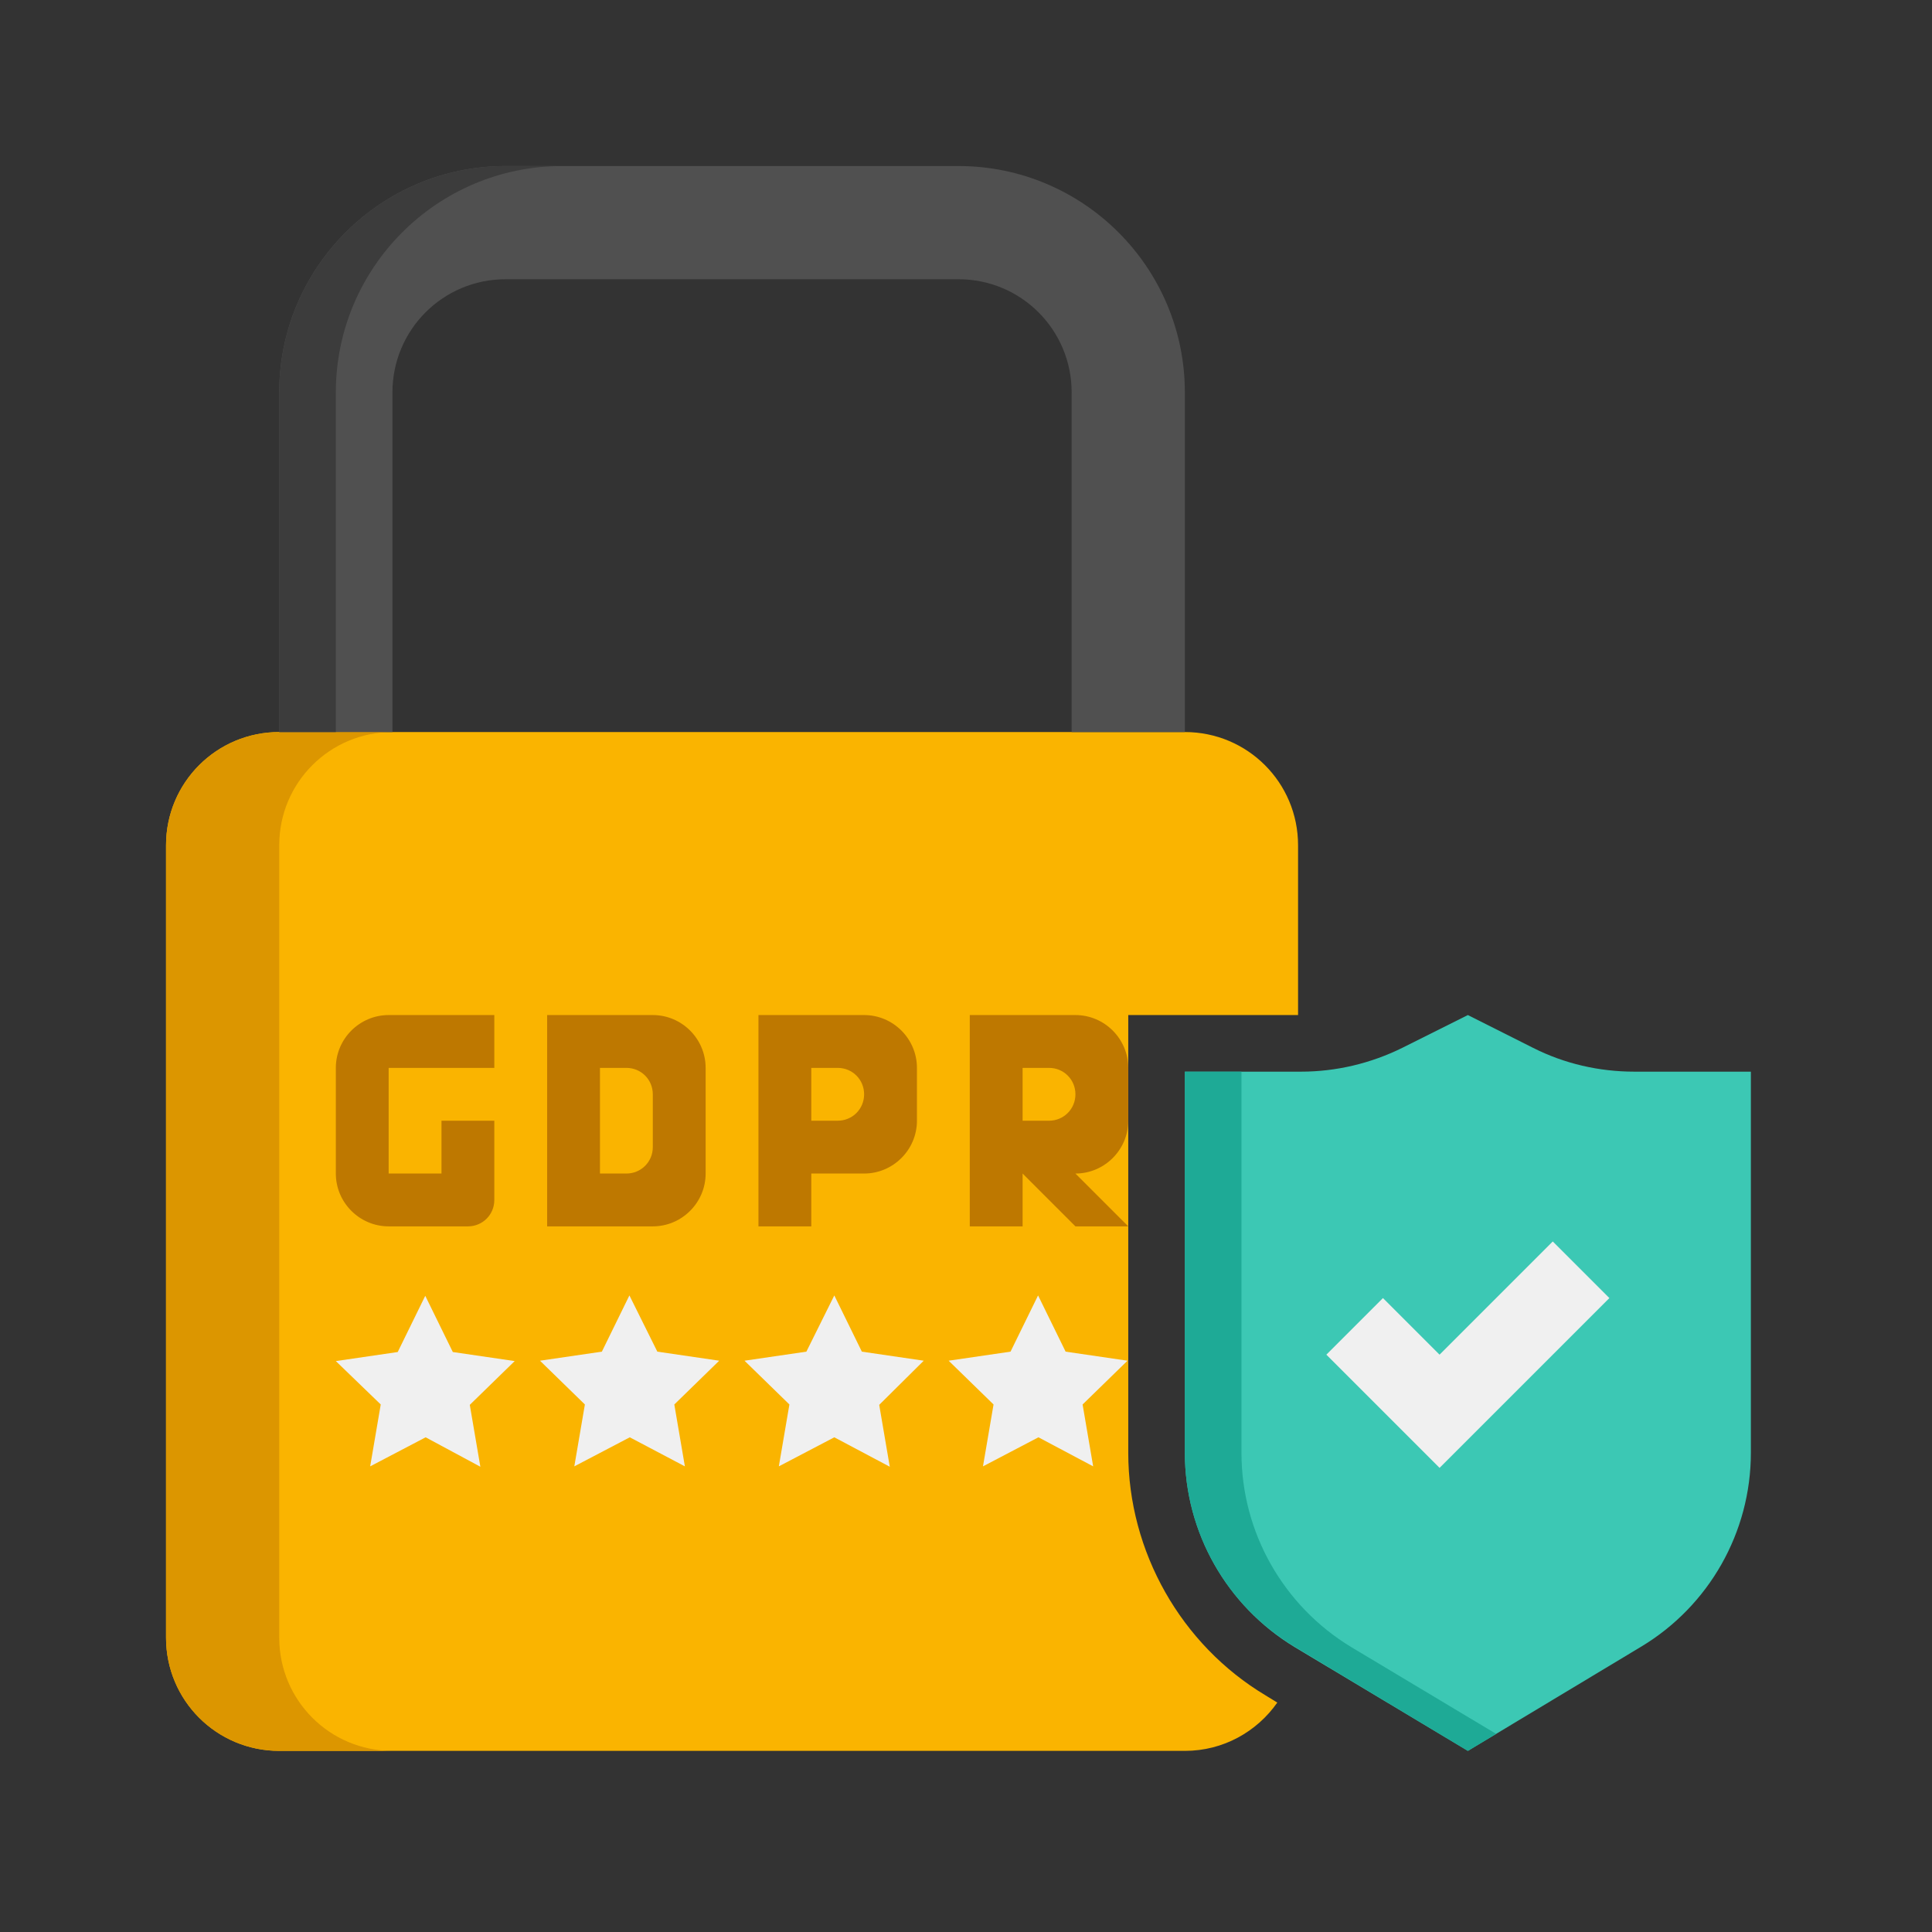 <?xml version="1.0" encoding="utf-8"?>
<!-- Generator: Adobe Illustrator 23.0.1, SVG Export Plug-In . SVG Version: 6.00 Build 0)  -->
<svg version="1.1" id="Livello_1" xmlns="http://www.w3.org/2000/svg" xmlns:xlink="http://www.w3.org/1999/xlink" x="0px" y="0px"
	 viewBox="0 0 512 512" style="enable-background:new 0 0 512 512;" xml:space="preserve">
<rect x="0" y="0" width="512" height="512" fill="#333333" stroke="none"/>
<style type="text/css">
	.st0{fill:#FAB400;}
	.st1{fill:#DC9600;}
	.st2{fill:#505050;}
	.st3{fill:#3C3C3C;}
	.st4{fill:#3CC8B4;}
	.st5{fill:#1EAA96;}
	.st6{fill:#F0F0F0;}
	.st7{fill:#BE7800;}
</style>
<g id="Icons">
	<g>
		<g>
			<path class="st0" d="M335.4,449.3C313,435.9,299,411.2,299,385V269h45v-45c0-16.6-13.4-30-30-30H74c-16.6,0-30,13.4-30,30v210
				c0,16.6,13.4,30,30,30h240c10.2,0,19.1-5.1,24.5-12.8L335.4,449.3z"/>
		</g>
		<g>
			<path class="st1" d="M74,434V224c0-16.6,13.4-30,30-30H74c-16.6,0-30,13.4-30,30v210c0,16.6,13.4,30,30,30h30
				C87.4,464,74,450.6,74,434z"/>
		</g>
		<g>
			<path class="st2" d="M254,44H134c-33.1,0-60,26.9-60,60v90h30v-90c0-16.6,13.4-30,30-30h120c16.6,0,30,13.4,30,30v90h30v-90
				C314,70.9,287.1,44,254,44z"/>
		</g>
		<g>
			<path class="st3" d="M149,44h-15c-33.1,0-60,26.9-60,60v90h15v-90C89,70.9,115.9,44,149,44z"/>
		</g>
		<g>
			<path class="st4" d="M314,284h30.8c9.3,0,18.5-2.2,26.8-6.3L389,269l17.3,8.7c8.3,4.2,17.5,6.3,26.8,6.3H464v101
				c0,21.1-11.1,40.6-29.1,51.4L389,464l-45.9-27.5C325.1,425.6,314,406.1,314,385V284z"/>
		</g>
		<g>
			<path class="st5" d="M358.1,436.5C340.1,425.6,329,406.1,329,385V284h-15v101c0,21.1,11.1,40.6,29.1,51.4L389,464l7.5-4.5
				L358.1,436.5z"/>
		</g>
		<g>
			<path class="st6" d="M426.5,344l-45,45l-30-30l15-15l15,15l30-30L426.5,344z"/>
		</g>
		<g>
			<path class="st7" d="M131,283v-14h-28c-7.7,0-14,6.3-14,14v28c0,7.7,6.3,14,14,14h21c3.9,0,7-3.1,7-7v-21h-14v14h-14v-28L131,283
				z"/>
		</g>
		<g>
			<path class="st7" d="M145,269v56h28c7.7,0,14-6.3,14-14v-28c0-7.7-6.3-14-14-14L145,269z M166,311h-7v-28h7c3.9,0,7,3.1,7,7v14
				C173,307.9,169.9,311,166,311L166,311z"/>
		</g>
		<g>
			<path class="st7" d="M201,269v56h14v-14h14c7.7,0,14-6.3,14-14v-14c0-7.7-6.3-14-14-14L201,269L201,269z M222,297h-7v-14h7
				c3.9,0,7,3.1,7,7C229,293.9,225.9,297,222,297z"/>
		</g>
		<g>
			<path class="st7" d="M285,269h-28v56h14v-14l14,14h14l-14-14c7.7,0,14-6.3,14-14v-14C299,275.3,292.7,269,285,269L285,269z
				 M278,297h-7v-14h7c3.9,0,7,3.1,7,7C285,293.9,281.9,297,278,297z"/>
		</g>
		<g>
			<path class="st6" d="M112.8,380.9l-14.7,7.7l2.8-16.4L89,360.7l16.4-2.4l7.3-14.9l7.3,14.9l16.4,2.4l-11.9,11.6l2.8,16.4
				L112.8,380.9z"/>
		</g>
		<g>
			<path class="st6" d="M166.9,380.9l-14.7,7.7l2.8-16.4l-11.9-11.6l16.4-2.4l7.3-14.9l7.4,14.9l16.4,2.4l-11.9,11.6l2.8,16.4
				L166.9,380.9z"/>
		</g>
		<g>
			<path class="st6" d="M221.1,380.9l-14.7,7.7l2.8-16.4l-11.9-11.6l16.4-2.4l7.4-14.9l7.3,14.9l16.4,2.4L233,372.3l2.8,16.4
				L221.1,380.9z"/>
		</g>
		<g>
			<path class="st6" d="M275.2,380.9l-14.7,7.7l2.8-16.4l-11.9-11.6l16.4-2.4l7.3-14.9l7.3,14.9l16.4,2.4l-11.9,11.6l2.8,16.4
				L275.2,380.9z"/>
		</g>
	</g>
</g>
</svg>

